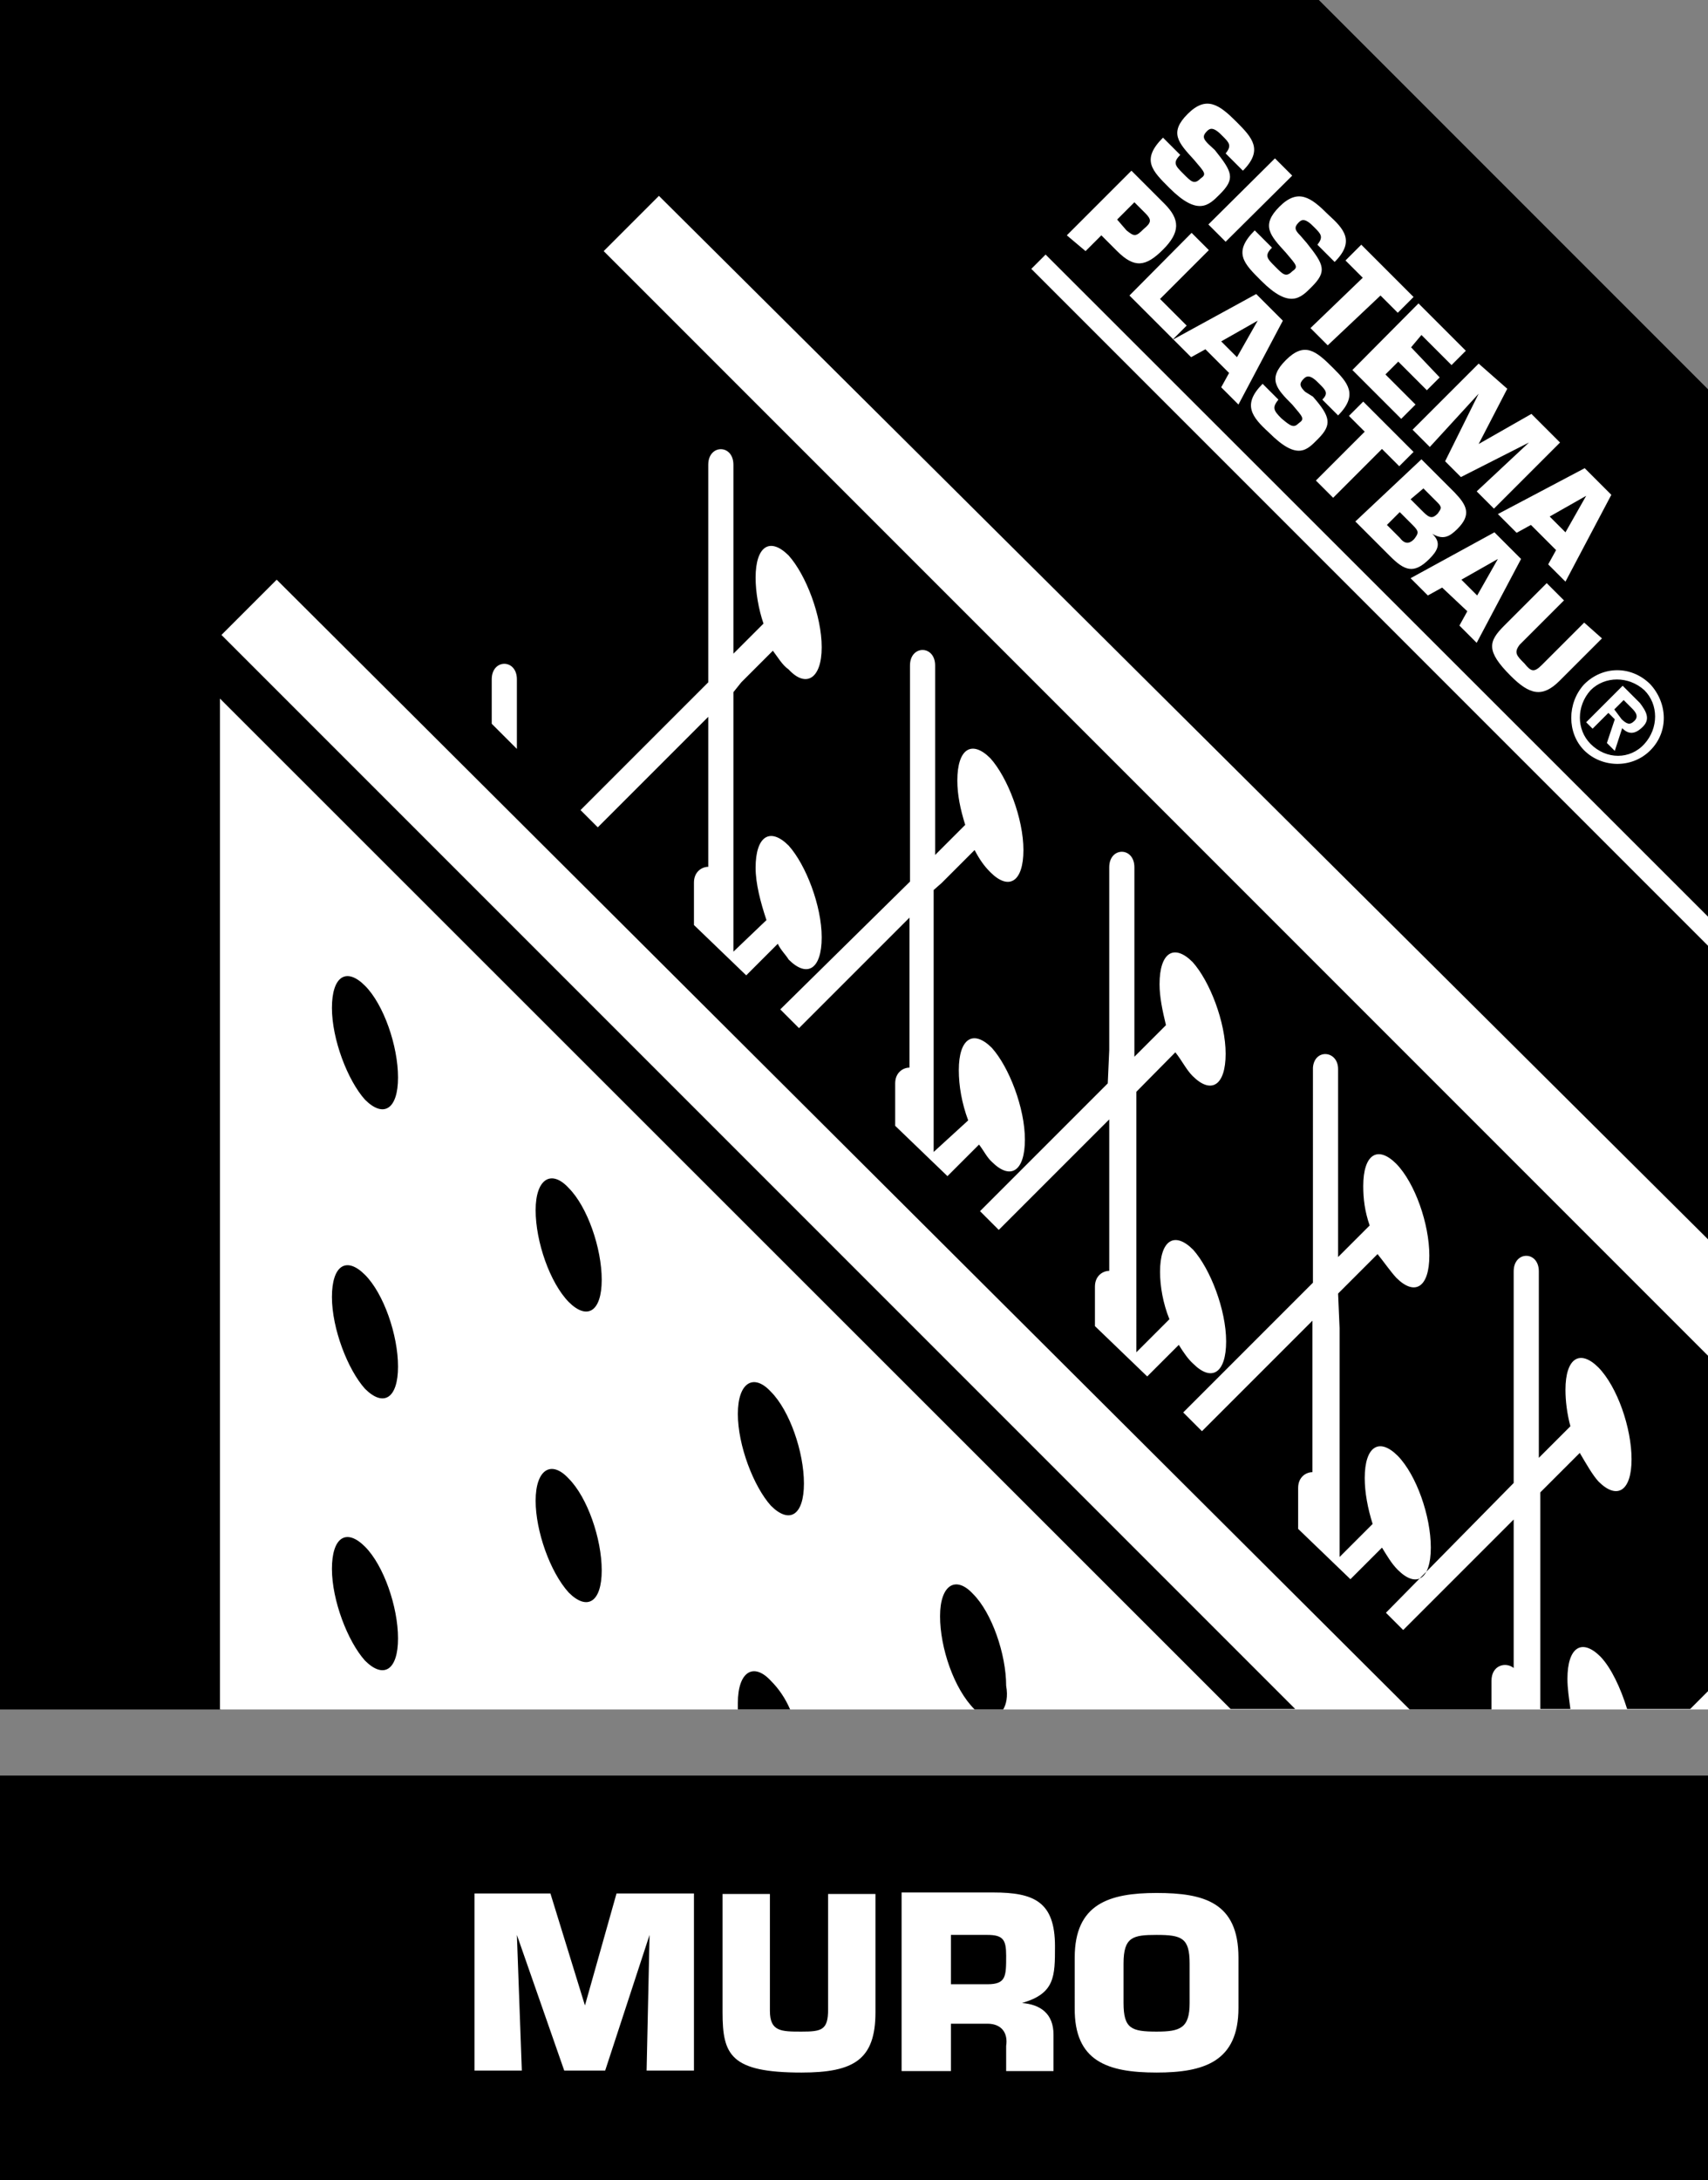<?xml version="1.0" encoding="utf-8"?>
<!-- Generator: Adobe Illustrator 25.1.0, SVG Export Plug-In . SVG Version: 6.00 Build 0)  -->
<svg version="1.1" id="Layer_1" xmlns="http://www.w3.org/2000/svg" xmlns:xlink="http://www.w3.org/1999/xlink" x="0px" y="0px"
	 viewBox="0 0 346.3 441.9" style="enable-background:new 0 0 346.3 441.9;" xml:space="preserve">
<rect x="0" y="0" width="346.3" height="441.9" fill="#808080" stroke="none"/>
<style type="text/css">
	.st0{fill:#FFFFFF;}
	.st1{fill-rule:evenodd;clip-rule:evenodd;}
</style>
<g>
	<polygon class="st0" points="5.9,6.1 266.8,6.1 340.1,79.4 346.5,186.1 346.5,192.1 340.1,194.7 340.1,236 346.5,251.7 
		346.5,346.5 44.9,346.5 5.9,340 	"/>
	<rect x="5.9" y="366.3" class="st0" width="333.9" height="69.8"/>
	<path class="st1" d="M327.3,143.8l1.9-1.9l1.6,1.6c0.6,0.6,1.6,1.6,0.6,2.6c-1,1-1.6,0.6-2.6-0.3L327.3,143.8z M328.9,147.6
		c1.3,1.3,2.6,1.3,4.2-0.3c1.6-1.6,0.6-3.2-0.6-4.8l-3.5-3.5l-7.4,7.4l1.3,1.3l3.2-3.2l1.3,1.3l-1.6,4.8l1.6,1.6L328.9,147.6z
		 M322.5,150.8c-2.9-2.9-2.9-7.7,0-10.9c2.9-2.9,7.7-2.9,10.9,0c2.9,2.9,2.9,7.7,0,10.9C330.5,154,325.7,154,322.5,150.8
		 M321.2,152.1c3.5,3.5,9.6,3.8,13.4,0c3.8-3.8,3.5-9.6,0-13.4c-3.8-3.8-9.6-3.8-13.4,0C317.7,142.5,317.7,148.6,321.2,152.1
		 M67.3,204.3c0-6.4,2.9-8.3,6.7-4.5c3.8,3.8,6.7,12.2,6.7,18.6s-2.9,8.3-6.7,4.5C70.5,219,67.3,210.7,67.3,204.3 M67.3,262.9
		c0-6.4,2.9-8.3,6.7-4.5c3.8,3.8,6.7,12.2,6.7,18.6c0,6.4-2.9,8.3-6.7,4.5C70.5,277.6,67.3,269.3,67.3,262.9 M67.3,318
		c0-6.4,2.9-8.3,6.7-4.5c3.8,3.8,6.7,12.2,6.7,18.6c0,6.4-2.9,8.3-6.7,4.5C70.5,332.7,67.3,324.4,67.3,318 M108.6,245.3
		c0-6.4,3.2-8.3,6.7-4.5c3.8,3.8,6.7,12.2,6.7,18.6c0,6.4-2.9,8.3-6.7,4.5C111.5,260,108.6,251.7,108.6,245.3 M108.6,304.2
		c0-6.4,3.2-8.3,6.7-4.5c3.8,3.8,6.7,12.2,6.7,18.6c0,6.4-2.9,8.3-6.7,4.5C111.5,318.6,108.6,310.3,108.6,304.2 M149.6,286.6
		c0-6.4,3.2-8.3,6.7-4.5c3.8,3.8,6.7,12.2,6.7,18.6c0,6.4-2.9,8.3-6.7,4.5C152.8,301.3,149.6,293,149.6,286.6 M160.2,346.5h-10.6
		v-1.3c0-6.4,3.2-8.3,6.7-4.5C157.9,342.3,159.2,344.2,160.2,346.5 M203.4,346.5h-5.8c-4.2-4.2-7-12.5-7-18.9s3.2-8.3,6.7-4.5
		c3.8,3.8,6.7,12.2,6.7,18.6C204.4,343.9,204,345.5,203.4,346.5 M317.4,107.9l-3.2-3.2l7.4-4.2L317.4,107.9z M299.5,120.7l-3.2-3.2
		l7.4-4.2L299.5,120.7z M283.8,103.8l2.6,2.6c1.3,1.3,1.3,1.6,0.3,2.9c-1,1-1.9,1-2.9-0.3l-2.6-2.6L283.8,103.8z M288.6,99l2.9,2.9
		c1,1,0.6,1.3,0,2.2c-1,1-1.6,1-2.9-0.3l-2.6-2.6L288.6,99z M250.8,72.4l-3.2-3.2L255,65L250.8,72.4z M226.5,44.5L230,41l2.2,2.2
		c1.3,1.3,1.3,1.9-0.3,3.2c-1.6,1.6-1.9,1.6-3.5,0.3L226.5,44.5z M99.7,146.7l5.1,5.1v-14.1c0-4.2-5.1-4.2-5.1,0V146.7z
		 M315.5,111.5l-1.6,2.9l3.5,3.5l9.3-17.6l-5.4-5.4l-17.6,9.3l3.8,3.8l2.9-1.6L315.5,111.5z M299.8,79.8L293,93.5l3.2,3.2l13.8-7
		l-10.6,9.9l3.5,3.5l13.4-13.4l-5.8-5.8L299.8,90l5.8-11.2l-5.8-5.1l-13.4,13.4l3.5,3.5L299.8,79.8z M288.2,67.9l6.1,6.1l2.9-2.9
		l-9.6-9.6L274.2,75l9.9,9.9L287,82l-6.1-6.1l2.6-2.6l5.8,5.8l2.6-2.6l-5.8-6.1L288.2,67.9z M279.9,59.9l3.5,3.5l3.2-3.2l-10.6-10.6
		l-3.2,3.2l3.5,3.5l-10.6,10.2l3.5,3.5L279.9,59.9z M263.6,47.7c-1-1-1.3-1.6-0.3-2.6c0.6-0.6,1.3-1,3.2,1c1.3,1.3,1.9,1.9,0.6,3.5
		l3.5,3.5c4.2-4.2,1.9-6.7-1.3-9.6c-3.5-3.5-6.1-5.4-9.9-1.6c-3.8,3.8-1.9,5.8,1.3,9.3c2.2,2.6,2.6,2.9,1.3,3.8
		c-1.3,1.3-1.9,0.6-3.5-1c-1.6-1.6-2.2-2.2-0.6-3.8l-3.5-3.5c-4.5,4.5-2.2,6.7,1.3,10.2c5.8,5.8,8,3.5,10.2,1.3c3.2-3.2,2.6-4.5-1-9
		L263.6,47.7z M262,35.6l-3.5-3.5L245,45.5l3.5,3.5L262,35.6z M245,29.2c-1-1-1.3-1.6-0.3-2.6c0.6-0.6,1.3-1,3.2,1
		c1.3,1.3,1.9,1.9,0.6,3.5l3.5,3.5c4.2-4.2,1.9-6.7-1.3-9.9c-3.5-3.5-6.1-5.4-9.9-1.6s-1.9,5.8,1.3,9.3c2.2,2.6,2.6,2.9,1.3,3.8
		c-1.3,1.3-1.9,0.6-3.5-1s-2.2-2.2-0.6-3.8l-3.5-3.5c-4.5,4.5-2.2,6.7,1.3,10.2c5.8,5.8,8,3.5,10.2,1.3c3.2-3.2,2.6-4.5-1-9
		L245,29.2z M321.2,126.2l-8.6,8.6c-1.6,1.6-2.2,1.3-3.5-0.3c-1.6-1.6-2.2-2.2-1-3.8l9-9l-3.5-3.5l-8.6,8.6
		c-3.2,3.2-3.8,5.1,1.3,10.2c3.8,3.8,6.4,4.5,9.9,1l8.6-8.6L321.2,126.2z M297.5,123.9l-1.6,2.9l3.5,3.5l9-17l-5.4-5.4l-17,9.3
		l3.5,3.5l2.9-1.6L297.5,123.9z M274.8,105.7l7,7c2.9,2.9,4.8,3.8,8,0.6c1.6-1.6,2.6-3.2,0.6-5.1c2.2,1.3,3.5,0.6,5.1-1
		c2.9-2.9,1.9-4.8-0.6-7.4l-6.7-6.7L274.8,105.7z M280.2,91l3.5,3.5l2.9-2.9l-10.2-10.2l-2.9,2.9l3.2,3.2l-9.9,9.9l3.5,3.5L280.2,91
		z M264.6,79.4c-1-1-1.3-1.6-0.3-2.6c0.6-0.6,1.3-1,3.2,1c1.3,1.3,1.9,1.9,0.6,3.2l3.2,3.2c4.2-4.2,1.9-6.7-1-9.6
		c-3.5-3.5-5.8-5.4-9.6-1.6c-3.8,3.8-1.9,5.8,1.3,9c2.2,2.6,2.6,2.9,1.3,3.8c-1,1-1.6,0.6-3.5-1c-1.6-1.6-1.9-2.2-0.6-3.8l-3.2-3.2
		c-4.2,4.2-2.2,6.7,1.3,9.9c5.8,5.8,7.7,3.5,9.9,1.3c2.9-2.9,2.6-4.5-1-8.6L264.6,79.4z M229,59.9l12.5,12.5l2.9-1.6l4.8,4.8
		l-1.6,2.9l3.5,3.5l9-17l-5.4-5.4l-17,9.3l2.9-2.9l-5.4-5.4l9.9-9.9l-3.5-3.5L229,59.9z M220.1,50.9l3.2-3.2l3.2,3.2
		c3.5,3.5,5.8,3.2,9.3-0.3c3.5-3.5,3.5-6.1,0.3-9.3l-6.7-6.7l-13.1,13.1L220.1,50.9z M346.5,300.3v42.3l-3.8,3.8h-12.8
		c-1.3-4.2-3.2-8.3-5.4-10.6c-3.8-3.8-6.7-1.9-6.7,4.5c0,1.9,0.3,3.8,0.6,6.1h-6.1v-39.7v-4.2l8-8c1.3,2.2,2.6,4.5,3.8,5.8
		c3.8,3.8,6.7,1.9,6.7-4.5c0-6.4-2.9-14.7-6.7-18.6c-3.8-3.8-6.7-1.9-6.7,4.5c0,2.2,0.3,4.8,1,7.4l-6.4,6.4v-37.8
		c0-4.2-5.1-4.2-5.1,0v36.8v6.1l-25.9,26.3l3.5,3.5l22.4-22.4v30.1c-1.6-1.3-4.5-0.6-4.5,2.6v5.8h-16.6L56.1,117.5l-11.2,11.2
		l217.7,217.7h-13.1L44.6,141.6v204.9H-0.5V-0.6h267.3l79.7,79.7v106.9L212,51.6l-2.9,2.9l137.7,137.7v59.5L133.6,39.7l-11.2,11.2
		l224.1,224.1V300.3z M279.3,254.2c1.3,1.6,2.6,3.5,3.8,4.8c3.8,3.8,6.7,1.9,6.7-4.5s-2.9-14.7-6.7-18.6c-3.8-3.8-6.7-1.9-6.7,4.5
		c0,2.6,0.3,5.1,1.3,8l-6.4,6.4v-38.1c0-3.8-4.8-4.2-5.1-0.3V260l-26.3,26.3l3.8,3.8l22.4-22.4v30.7c-1.3,0-2.9,1-2.9,3.2v8.3
		l10.6,10.2l6.4-6.4c1,1.6,1.9,3.2,3.2,4.5c3.8,3.8,6.7,1.9,6.7-4.5s-2.9-14.7-6.7-18.6c-3.8-3.8-6.7-1.9-6.7,4.5
		c0,2.9,0.6,6.1,1.6,9.3l-6.7,6.7v-46.4l-0.3-7L279.3,254.2L279.3,254.2z M238.3,213.3c1.3,1.6,2.2,3.5,3.5,4.8
		c3.8,3.8,6.7,1.9,6.7-4.5s-3.2-14.7-6.7-18.6c-3.8-3.8-6.7-1.9-6.7,4.5c0,2.6,0.6,5.4,1.3,8.3l-6.4,6.4v-38.4c0-4.2-5.1-4.2-5.1,0
		v37.1l-0.3,6.7l-25.9,25.9l3.8,3.8l22.4-22.4v30.7c-1.3,0-2.9,1-2.9,3.2v8l10.6,10.2l6.4-6.4c1,1.6,1.9,2.9,2.9,3.8
		c3.8,3.8,6.7,1.9,6.7-4.5s-3.2-14.7-6.7-18.6c-3.8-3.8-6.7-1.9-6.7,4.5c0,2.9,0.6,6.4,1.9,9.6l-6.7,6.7V228v-6.7L238.3,213.3
		L238.3,213.3z M190.9,179l6.7-6.7c1,1.9,1.9,3.2,3.2,4.5c3.8,3.8,6.7,1.9,6.7-4.5c0-6.4-3.2-14.7-6.7-18.6
		c-3.8-3.8-6.7-1.9-6.7,4.5c0,2.9,0.6,5.8,1.6,9l-6.1,6.1v-38.4c0-4.2-5.1-4.2-5.1,0V172v6.7l-26.3,25.9l3.8,3.8l22.4-22.4v30.4
		c-1.3,0-2.9,1-2.9,3.2v8.6l10.6,10.2l6.4-6.4c1,1.3,1.6,2.6,2.6,3.5c3.8,3.8,6.7,1.9,6.7-4.5s-3.2-14.7-6.7-18.6
		c-3.8-3.8-6.7-1.9-6.7,4.5c0,3.2,0.6,6.7,1.9,10.2l-7,6.4v-49.6v-3.5L190.9,179z M150.3,138.3l6.4-6.4c1,1.3,1.9,2.9,3.2,3.8
		c3.5,3.8,6.7,1.9,6.7-4.5c0-6.4-3.2-14.7-6.7-18.6c-3.8-3.8-6.7-1.9-6.7,4.5c0,2.9,0.6,6.4,1.6,9.3l-6.1,6.1V94.2
		c0-4.2-5.1-4.2-5.1,0v37.1v7l-25.9,25.9l3.5,3.5l22.4-22.4v30.4c-1.3,0-2.9,1-2.9,3.2v8.6l10.6,10.2l6.4-6.4
		c0.6,1.3,1.6,2.2,2.2,3.2c3.8,3.8,6.7,1.9,6.7-4.5c0-6.4-3.2-14.7-6.7-18.6c-3.8-3.8-6.7-1.9-6.7,4.5c0,3.2,1,7,2.2,10.6l-6.7,6.4
		V147v-3.5v-3.2L150.3,138.3z M234.5,411.8c-5.1,0-6.7-0.6-6.7-5.8v-8c0-5.4,1.9-5.8,6.7-5.8c5.1,0,6.7,0.6,6.7,5.8v8
		C241.2,411.1,239.3,411.8,234.5,411.8 M192.8,401.8v-9.6h7.4c3.2,0,3.8,1,3.8,4.2c0,4.2,0,5.8-3.8,5.8h-7.4V401.8z M234.5,420.1
		c9.6,0,16.6-2.2,16.6-13.1v-10.2c0-11.2-7-13.1-16.6-13.1s-16.6,2.2-16.6,13.1V407C217.8,417.8,224.5,420.1,234.5,420.1
		 M183.2,419.8h9.6v-9.6h7.4c2.9,0,4.2,1.9,3.8,4.5v5.1h9.6v-7.4c0-4.2-2.6-6.1-6.4-6.4c6.7-1.9,6.7-5.4,6.7-11.5
		c0-9-4.2-10.9-12.5-10.9h-18.6v36.2H183.2z M167.9,383.9v23.4c0,4.2-1.3,4.5-5.4,4.5s-6.4,0-6.4-4.2v-23.7h-9.6v24
		c0,8.6,1.6,12.2,16,12.2c10.6,0,15-2.6,15-12.2v-24C177.5,383.9,167.9,383.9,167.9,383.9z M104.8,392.2l9.6,27.5h8.3l9-27.5
		l-0.6,27.5h9.6v-35.9H125l-6.4,22.7l-7-22.7H96.2v35.9h9.6L104.8,392.2z M-0.5,359.9h347.1v82.6H-0.5V359.9z"/>
</g>
</svg>
